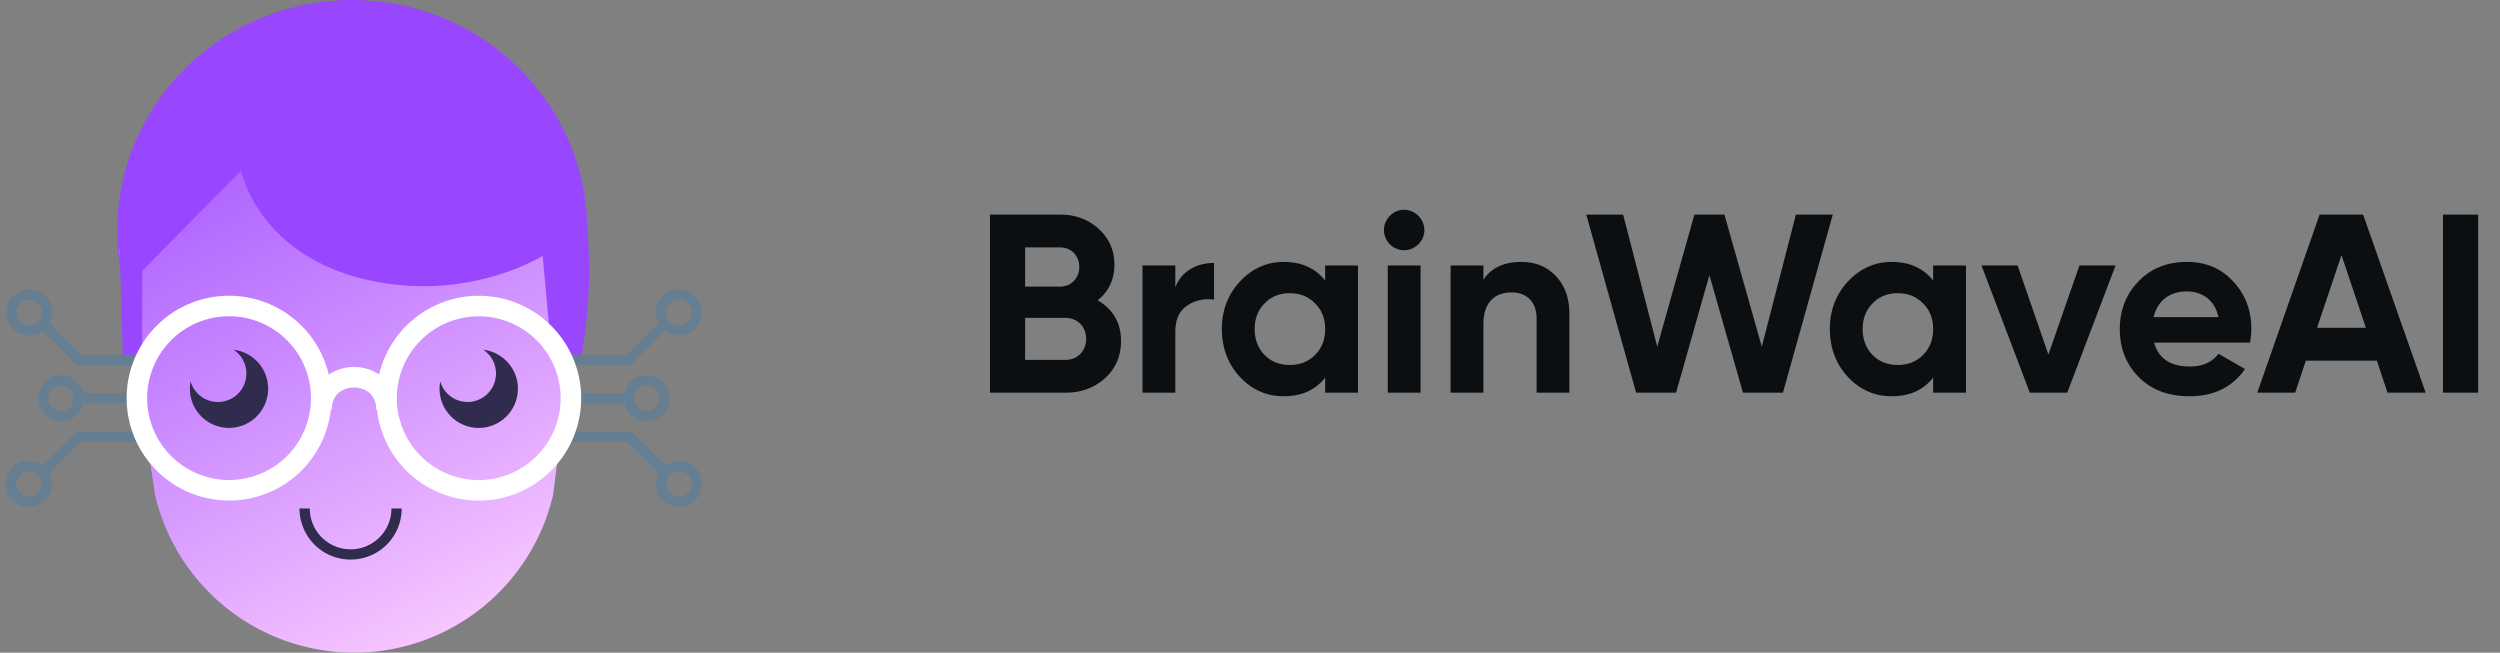 <svg xmlns="http://www.w3.org/2000/svg" width="226" height="59" fill="none"><rect width="100%" height="100%" fill="#808080" stroke="none"/><path fill="#9847FF" d="M31.838 41.738c11.737 0 21.252-9.343 21.252-20.869S43.575 0 31.838 0C20.101 0 10.586 9.343 10.586 20.87c0 11.525 9.515 20.868 21.252 20.868Z"/><path fill="url(#a)" d="m52.94 21.256-2.937 23.465A18.476 18.476 0 0 1 32.007 59 18.48 18.48 0 0 1 14.01 44.72l-3.283-22.14L28.882 9.699 52.94 21.253v.003Z"/><path fill="#9847FF" d="m11.125 32.837-.375-12.599 8.967-9.775 2.934-1.468 3.912-.49 22.495 1.302s3.337 5.534 3.75 8.31c1.14 7.659-.266 14.092-.266 14.092l-2.712-.624-.772-8.458s-6.358 4.032-15.16 2.32c-10.55-2.051-12.103-10.022-12.103-10.022l-8.927 9.045-.03 8.36h-1.713v.007Z"/><path stroke="#657E92" stroke-miterlimit="10" stroke-width=".928" d="M50.867 32.531h5.996l3.465-3.46"/><path stroke="#657E92" stroke-miterlimit="10" stroke-width=".928" d="M61.378 29.858a1.612 1.612 0 1 0 0-3.224 1.612 1.612 0 0 0 0 3.224Z"/><path stroke="#302C4D" stroke-miterlimit="10" stroke-width=".928" d="M27.54 45.967a4.155 4.155 0 0 0 8.31 0"/><path stroke="#657E92" stroke-miterlimit="10" stroke-width=".928" d="M50.867 39.461h5.996l3.465 3.46"/><path stroke="#657E92" stroke-miterlimit="10" stroke-width=".928" d="M61.386 45.358a1.612 1.612 0 1 0 0-3.224 1.612 1.612 0 0 0 0 3.224Zm-9.769-9.363h5.243m1.612 1.611a1.612 1.612 0 1 0 0-3.224 1.612 1.612 0 0 0 0 3.224Z"/><path fill="#302C4D" d="M43.69 31.619a2.575 2.575 0 0 1-1.422 4.719 2.573 2.573 0 0 1-2.471-1.858 3.545 3.545 0 0 0 3.484 4.204 3.545 3.545 0 0 0 .412-7.065h-.003Z"/><path stroke="#fff" stroke-miterlimit="10" stroke-width="1.856" d="M50.998 39.133a8.328 8.328 0 0 0-4.581-10.853 8.334 8.334 0 0 0-10.857 4.58 8.328 8.328 0 0 0 4.581 10.853 8.334 8.334 0 0 0 10.857-4.58Z"/><path stroke="#657E92" stroke-miterlimit="10" stroke-width=".928" d="M13.13 32.53H7.133l-3.462-3.46"/><path stroke="#657E92" stroke-miterlimit="10" stroke-width=".928" d="M2.612 29.857a1.612 1.612 0 1 0 0-3.223 1.612 1.612 0 0 0 0 3.223Zm10.518 9.604H7.133l-3.462 3.46"/><path stroke="#657E92" stroke-miterlimit="10" stroke-width=".928" d="M2.612 45.358a1.612 1.612 0 1 0 0-3.224 1.612 1.612 0 0 0 0 3.224Zm9.764-9.364H7.133m-1.615 1.612a1.612 1.612 0 1 0 .001-3.224 1.612 1.612 0 0 0 0 3.224Z"/><path fill="#302C4D" d="M21.12 31.619a2.574 2.574 0 1 1-3.893 2.86 3.545 3.545 0 0 0 3.484 4.204 3.545 3.545 0 0 0 .412-7.064h-.004Z"/><path stroke="#fff" stroke-miterlimit="10" stroke-width="1.856" d="M23.846 43.709a8.328 8.328 0 0 0 4.582-10.853 8.334 8.334 0 0 0-10.857-4.58 8.329 8.329 0 0 0-4.582 10.853 8.334 8.334 0 0 0 10.857 4.58Z"/><path stroke="#fff" stroke-miterlimit="10" stroke-width="1.856" d="M29.055 37.047c0-3.929 5.895-3.929 5.895 0"/><path fill="#0B0F12" d="M99.224 27.151c1.403.805 2.116 2.047 2.116 3.68 0 1.357-.483 2.484-1.449 3.358-.966.874-2.162 1.311-3.565 1.311h-6.831V19.4h6.348c1.38 0 2.53.437 3.473 1.288.943.851 1.426 1.932 1.426 3.243 0 1.334-.506 2.415-1.518 3.22Zm-3.381-4.784h-3.174v3.542h3.174c.989 0 1.725-.759 1.725-1.771s-.713-1.771-1.725-1.771Zm-3.174 10.166h3.657c1.081 0 1.863-.805 1.863-1.909 0-1.081-.782-1.886-1.863-1.886h-3.657v3.795ZM106.25 24v1.978c.552-1.472 1.932-2.208 3.496-2.208v3.312c-.897-.115-1.725.069-2.438.552-.713.483-1.058 1.265-1.058 2.369V35.5h-2.967V24h2.967Zm13.544 1.357V24h2.967v11.5h-2.967v-1.357c-.897 1.127-2.139 1.679-3.749 1.679-1.541 0-2.852-.575-3.956-1.748-1.081-1.173-1.633-2.622-1.633-4.324s.552-3.128 1.633-4.301c1.104-1.173 2.415-1.771 3.956-1.771 1.61 0 2.852.552 3.749 1.679Zm-5.474 6.739c.598.598 1.357.897 2.277.897.92 0 1.679-.299 2.277-.897.621-.621.92-1.403.92-2.346 0-.943-.299-1.725-.92-2.323-.598-.621-1.357-.92-2.277-.92-.92 0-1.679.299-2.277.92-.598.598-.897 1.38-.897 2.323 0 .943.299 1.725.897 2.346Zm12.604-9.476a1.836 1.836 0 0 1-1.817-1.817c0-.989.828-1.84 1.817-1.84a1.86 1.86 0 0 1 1.84 1.84c0 .989-.828 1.817-1.84 1.817Zm1.495 12.88h-2.967V24h2.967v11.5Zm9.109-11.822c1.265 0 2.3.414 3.105 1.265.828.851 1.242 2.001 1.242 3.496V35.5h-2.967v-6.693c0-1.541-.897-2.369-2.277-2.369-1.541 0-2.53.943-2.53 2.852v6.21h-2.967V24h2.967v1.288c.713-1.081 1.863-1.61 3.427-1.61ZM151.516 35.5h-3.611l-4.508-16.1h3.335l3.082 11.937 3.358-11.937h2.714l3.381 11.937 3.082-11.937h3.335l-4.508 16.1h-3.611l-3.036-10.626-3.013 10.626Zm23.24-10.143V24h2.967v11.5h-2.967v-1.357c-.897 1.127-2.139 1.679-3.749 1.679-1.541 0-2.852-.575-3.956-1.748-1.081-1.173-1.633-2.622-1.633-4.324s.552-3.128 1.633-4.301c1.104-1.173 2.415-1.771 3.956-1.771 1.61 0 2.852.552 3.749 1.679Zm-5.474 6.739c.598.598 1.357.897 2.277.897.92 0 1.679-.299 2.277-.897.621-.621.92-1.403.92-2.346 0-.943-.299-1.725-.92-2.323-.598-.621-1.357-.92-2.277-.92-.92 0-1.679.299-2.277.92-.598.598-.897 1.38-.897 2.323 0 .943.299 1.725.897 2.346Zm15.893-.046 2.806-8.05h3.266l-4.37 11.5h-3.381l-4.37-11.5h3.266l2.783 8.05Zm18.231-1.081h-8.671c.391 1.449 1.472 2.162 3.243 2.162 1.127 0 2.001-.391 2.576-1.15l2.392 1.38c-1.127 1.633-2.806 2.461-5.014 2.461-1.909 0-3.427-.575-4.577-1.725-1.15-1.15-1.725-2.599-1.725-4.347 0-1.725.575-3.174 1.702-4.324 1.127-1.173 2.599-1.748 4.37-1.748 1.679 0 3.082.575 4.163 1.748 1.104 1.173 1.656 2.599 1.656 4.324 0 .391-.046.782-.115 1.219Zm-8.717-2.3h5.865c-.345-1.564-1.495-2.323-2.852-2.323-1.587 0-2.668.851-3.013 2.323Zm24.594 6.831h-3.45l-.966-2.898h-6.417l-.966 2.898h-3.427l5.635-16.1h3.933l5.658 16.1Zm-7.613-12.443-2.208 6.578h4.416l-2.208-6.578Zm9.177 12.443V19.4h3.174v16.1h-3.174Z"/><defs><linearGradient id="a" x1="13.268" x2="42.307" y1="3.02" y2="58.934" gradientUnits="userSpaceOnUse"><stop stop-color="#9847FF"/><stop offset="1" stop-color="#FBCBFF"/></linearGradient></defs></svg>